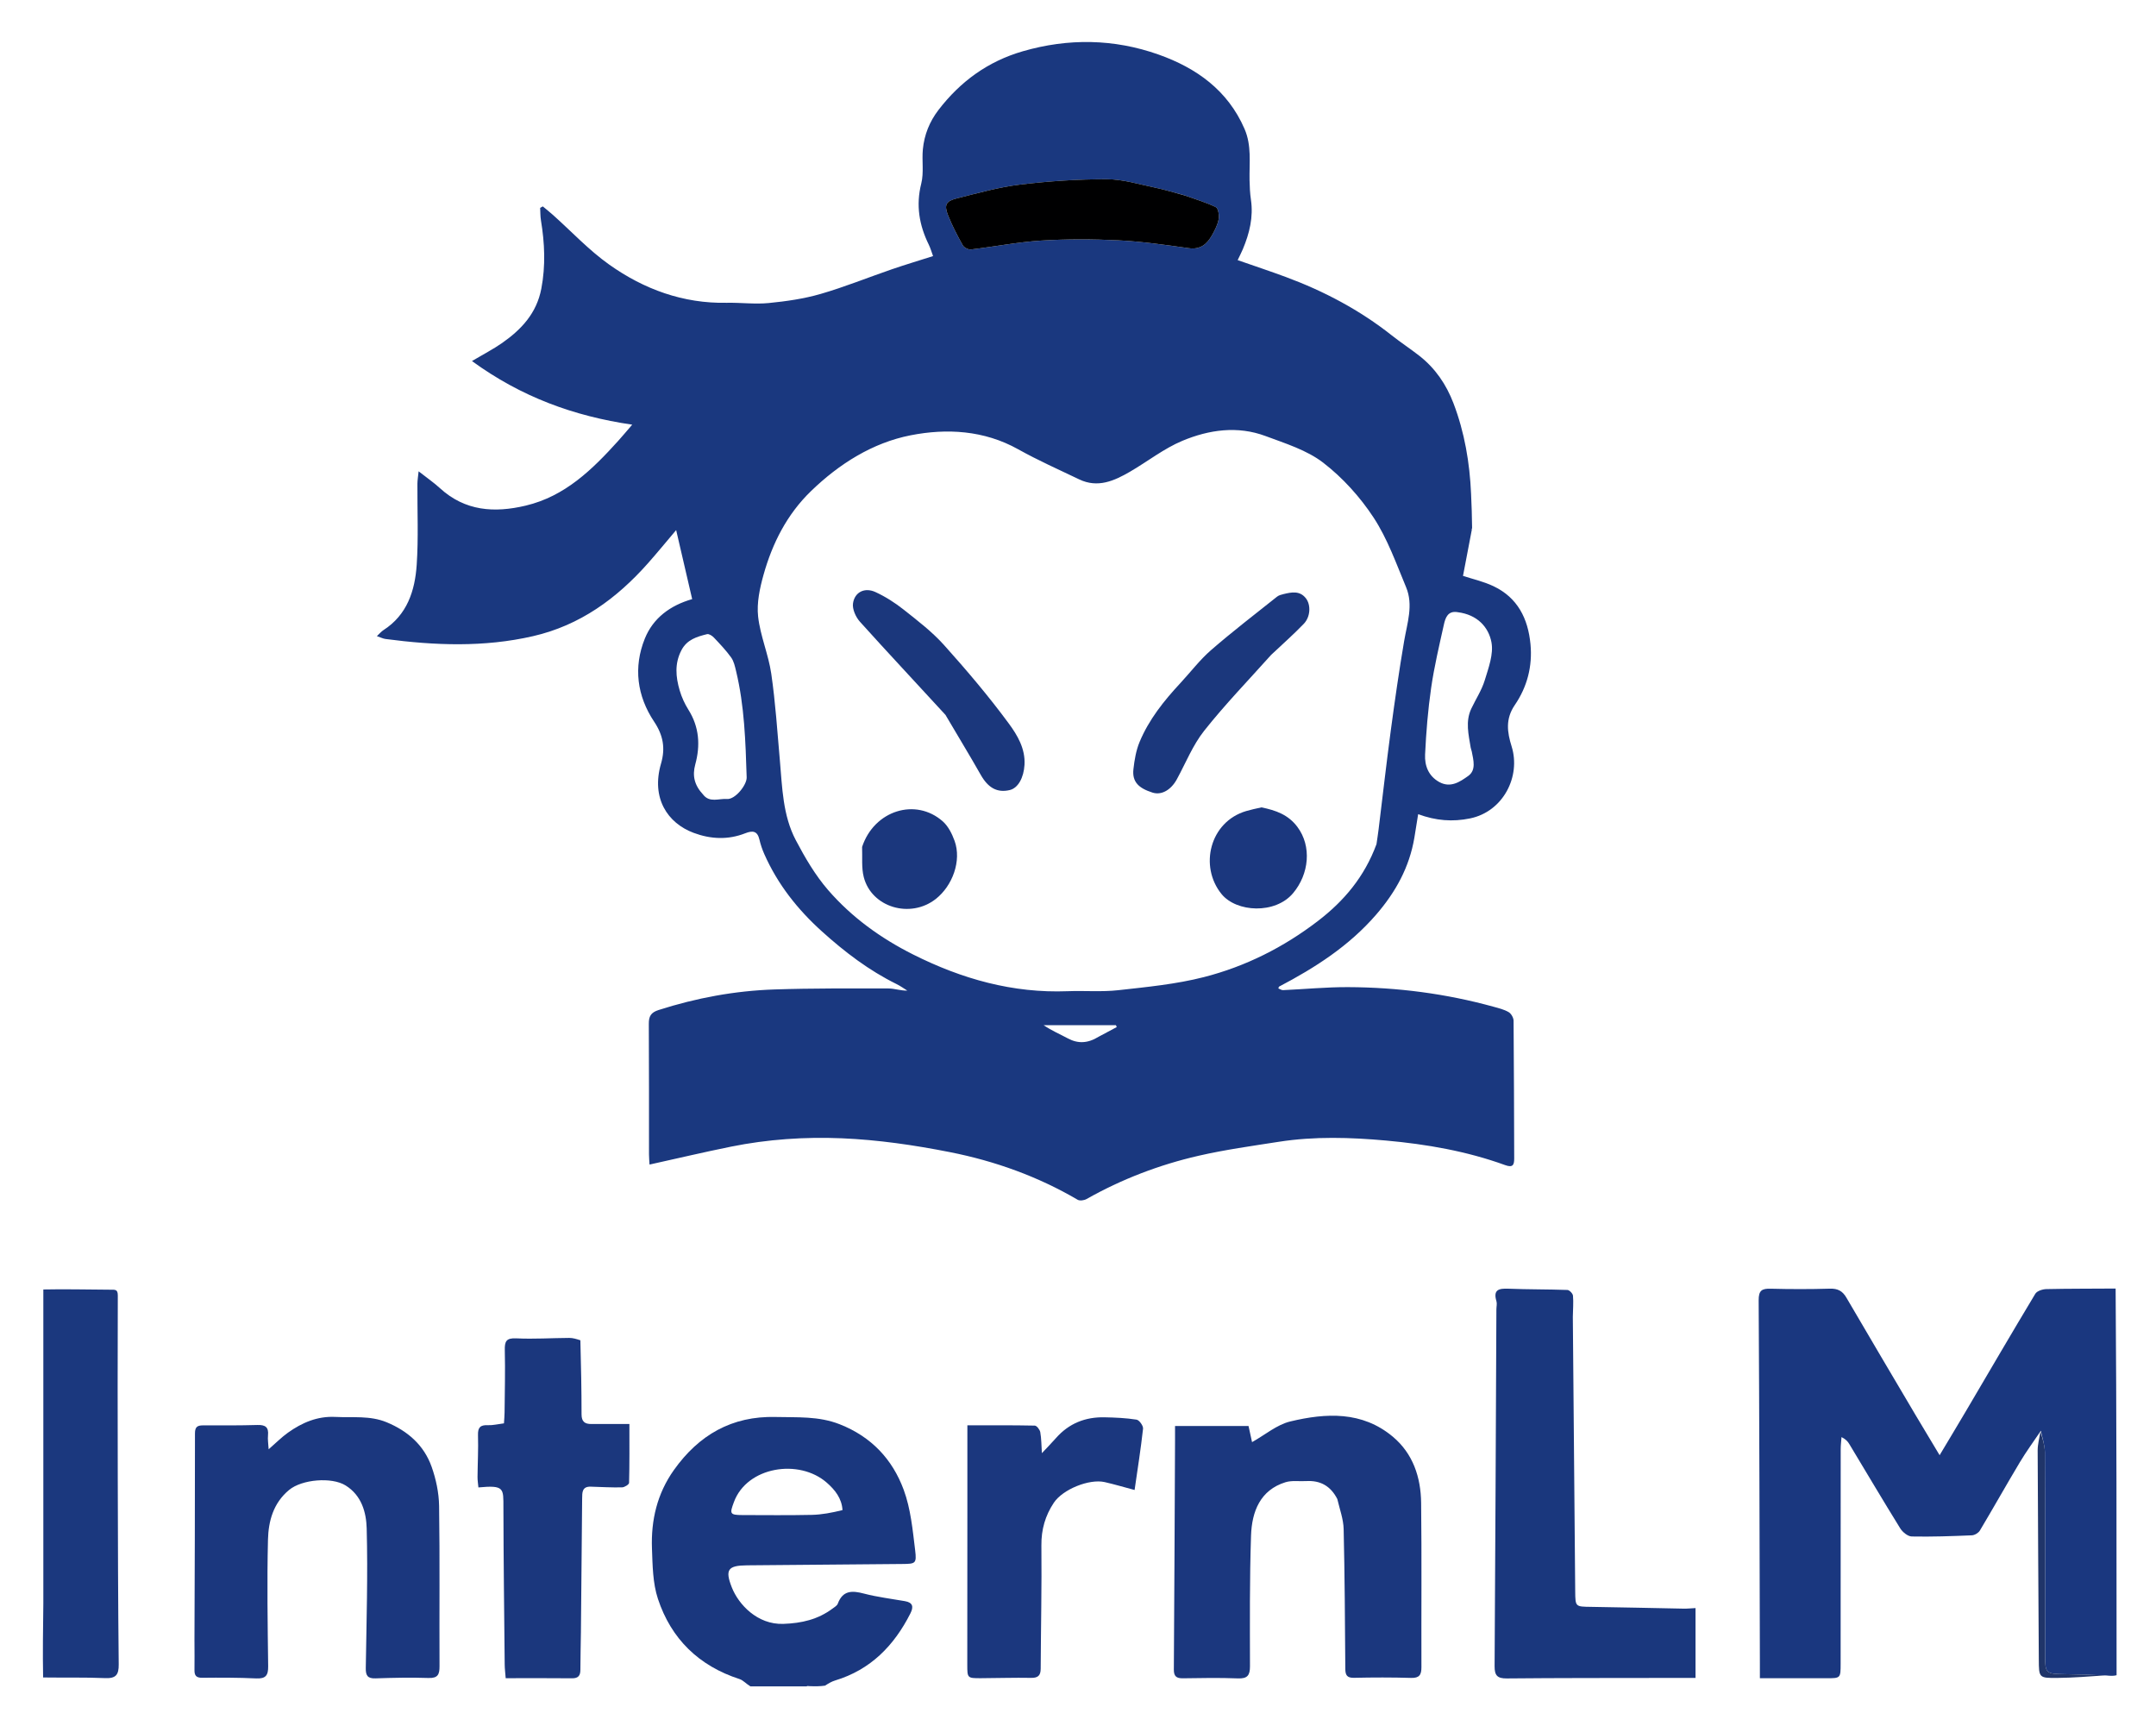 <svg xmlns="http://www.w3.org/2000/svg" role="img" viewBox="-18.32 -8.32 1056.64 845.64"><title>InternLM logo</title><style>svg {}</style><path fill="#1A377F" d="M981.908 692.732c-3.447 5.127-7.124 10.117-10.295 15.41-6.647 11.095-12.969 22.385-19.603 33.489-.704 1.178-2.56 2.291-3.927 2.349-9.817.411-19.65.766-29.467.57-1.941-.039-4.497-2.128-5.64-3.972-8.495-13.707-16.695-27.597-25.023-41.409-.744-1.233-1.738-2.315-3.762-3.319-.139 1.994-.396 3.987-.398 5.981-.028 35-.02 70-.033 105-.003 7.221-.027 7.191-7.081 7.174-10.632-.026-21.264-.007-32.491-.007 0-2.939.005-5.035-.001-7.132-.156-59.333-.243-118.666-.598-177.998-.029-4.88 1.551-5.841 5.9-5.727 9.66.253 19.337.267 28.995-.023 3.833-.115 6.176 1.107 8.08 4.366 11.303 19.346 22.723 38.623 34.126 57.91 3.597 6.084 7.264 12.126 11.583 19.328 4.788-8.014 8.863-14.76 12.864-21.549 11.315-19.198 22.535-38.453 34.028-57.544.833-1.384 3.544-2.258 5.405-2.299 11.162-.245 22.33-.177 33.962-.272.466 62.962.466 125.983.466 189.473-1.447.403-2.893.337-5.146.116-7.456-.321-14.105-.551-20.756-.638-8.634-.113-9.125-.505-9.129-9.006-.019-33.209.053-66.417-.099-99.625-.016-3.551-1.277-7.097-1.961-10.646z"/><path fill="#1A377E" d="M349.469 818c-2.085-1.222-3.524-2.992-5.345-3.581-19.935-6.456-33.527-19.688-40.008-39.341-2.541-7.707-2.609-16.377-2.912-24.642-.508-13.862 2.547-26.921 10.767-38.471 12.214-17.161 28.402-26.524 49.858-25.967 10.569.275 21.01-.514 31.394 3.573 15.531 6.112 25.83 17.162 31.352 32.097 3.444 9.316 4.398 19.664 5.616 29.652.8 6.559.118 6.651-6.386 6.708-25.328.221-50.656.425-75.984.657-9.344.086-10.936 2.038-7.485 10.811 3.289 8.36 12.526 18.31 25.23 17.88 9.011-.305 17.01-2.16 24.179-7.53.926-.694 2.164-1.389 2.523-2.356 2.455-6.604 7.014-6.489 12.835-4.959 6.555 1.723 13.353 2.524 20.049 3.704 3.922.691 4.371 2.727 2.689 6.046-7.997 15.782-19.489 27.57-36.858 32.822-1.696.513-3.268 1.435-4.94 2.531-2.413.364-4.784.364-7.695.258-.832-.153-1.101-.082-1.347.107h-27.531m45.109-86.372c-.33-5.762-3.711-9.951-7.708-13.447-13.611-11.904-39.071-7.849-45.487 9.465-2.115 5.707-2.17 6.402 4.163 6.412 11.326.019 22.656.156 33.976-.092 4.92-.108 9.822-1.046 15.056-2.337z"/><path fill="#1A387F" d="M703.066 250.925c-1.45 7.6-2.901 15.201-4.378 22.939 4.545 1.502 10.048 2.718 15.005 5.08 11.763 5.606 16.861 15.828 18.064 28.336 1.044 10.853-1.626 21.004-7.658 29.817-4.696 6.861-3.768 13.329-1.575 20.35 4.572 14.64-4.085 31.902-20.375 35.25-8.581 1.764-16.742 1.135-25.441-2.079-.671 4.182-1.238 7.871-1.859 11.551-2.437 14.447-9.16 26.619-18.721 37.671-13.294 15.368-29.889 26.002-47.589 35.281-.111.058-.128.296-.357.879.776.296 1.565.879 2.326.845 10.61-.474 21.217-1.515 31.821-1.474 24.187.093 48.039 3.171 71.397 9.63 2.513.695 5.147 1.328 7.349 2.627 1.233.727 2.385 2.758 2.398 4.213.21 22.498.211 44.997.305 67.496.014 3.27-.764 4.574-4.431 3.242-18.84-6.845-38.534-10.244-58.324-12.03-17.451-1.576-35.132-2.125-52.621.604-13.166 2.054-26.412 3.882-39.38 6.861-19.23 4.419-37.585 11.444-54.838 21.187-1.181.667-3.314.966-4.367.349-19.489-11.427-40.549-18.966-62.518-23.315-17.462-3.456-35.284-6.056-53.04-6.798-18.115-.757-36.42.475-54.346 4.102-13.173 2.666-26.26 5.756-39.903 8.771-.096-1.74-.261-3.349-.263-4.958-.021-21.333.049-42.666-.089-63.998-.024-3.702 1.02-5.561 4.789-6.769 18.474-5.919 37.389-9.431 56.721-10.077 18.633-.623 37.294-.494 55.943-.481 2.974.002 5.946 1.128 9.242 1.047-1.749-1.072-3.426-2.29-5.258-3.193-13.539-6.671-25.356-15.684-36.541-25.762-12.004-10.815-21.754-23.146-28.298-37.935-1.006-2.272-1.825-4.669-2.382-7.088-.99-4.299-3.32-4.549-6.978-3.11-8.41 3.308-16.938 2.907-25.299-.222-12.751-4.772-20.89-16.999-15.958-33.92 2.2-7.548 1.096-13.856-3.397-20.588-8.361-12.529-10.217-26.633-4.53-40.689 4.044-9.996 12.351-16.214 23.196-19.326-2.577-11.106-5.161-22.24-7.85-33.823-4.726 5.571-9.183 11.031-13.856 16.298-15.333 17.28-33.274 30.383-56.293 35.679-24.037 5.53-48.129 4.565-72.292 1.382-1.242-.164-2.423-.788-4.233-1.401 1.347-1.249 2.16-2.259 3.194-2.923 11.658-7.481 15.454-19.31 16.319-31.956.903-13.208.266-26.52.352-39.786.011-1.702.32-3.402.59-6.091 4.074 3.197 7.455 5.518 10.452 8.26 12.334 11.282 26.697 12.194 42.025 8.554 19.341-4.593 32.698-17.733 45.398-31.8 2.071-2.294 4.05-4.673 6.812-7.872-28.677-4.186-54.42-13.61-78.544-31.176 5.812-3.445 10.472-5.831 14.724-8.803 9.473-6.622 16.98-14.588 19.281-26.689 2.139-11.25 1.642-22.3-.191-33.444-.33-2.004-.269-4.072-.388-6.111l1.294-.728c1.661 1.389 3.363 2.734 4.978 4.176 9.147 8.165 17.615 17.28 27.552 24.326 17.09 12.118 36.279 19.167 57.706 18.73 6.825-.139 13.72.785 20.475.122 8.546-.838 17.192-2.074 25.415-4.451 11.815-3.415 23.265-8.08 34.916-12.082 6.513-2.237 13.116-4.209 20.226-6.476-.745-2.013-1.262-3.894-2.107-5.614-4.702-9.564-6.362-19.278-3.679-29.939 1.336-5.309.249-11.183.782-16.751.678-7.091 3.265-13.571 7.645-19.28 10.72-13.973 24.248-23.826 41.305-28.767 22.386-6.484 44.778-6.117 66.556 1.599 18.456 6.539 33.897 17.437 42.132 36.41 3.568 8.22 2.312 16.667 2.47 25.097.06 3.218.214 6.461.68 9.641 1.245 8.509-.713 16.446-3.957 24.189-.691 1.65-1.525 3.241-2.549 5.397 8.148 2.843 15.918 5.417 23.588 8.259 18.758 6.948 36.254 16.207 51.999 28.661 4.387 3.47 9.09 6.541 13.494 9.991 7.791 6.104 13.187 14.052 16.683 23.214 5.449 14.28 7.972 29.174 8.631 44.408.24 5.537.47 11.074.506 16.897-.198.287-.404.402-.404.402l.321-.042m-46.779 154.393c.345-2.405.732-4.804 1.029-7.215 1.996-16.207 3.829-32.436 5.999-48.62 1.956-14.584 4.052-29.157 6.518-43.661 1.501-8.828 4.625-17.656.961-26.431-4.841-11.593-9.107-23.722-15.924-34.109-6.624-10.093-15.171-19.557-24.716-26.904-8.021-6.174-18.505-9.405-28.234-13.04-13.738-5.133-27.726-3.107-40.73 2.318-9.083 3.789-17.076 10.145-25.681 15.14-7.756 4.502-15.818 8.128-24.917 3.773-10.023-4.797-20.208-9.326-29.893-14.739-16.764-9.369-35.1-10.327-52.736-6.863-18.627 3.659-35.008 13.983-48.854 27.387-11.699 11.326-18.883 25.47-23.216 40.943-1.846 6.592-3.397 13.794-2.666 20.453 1.039 9.461 5.068 18.566 6.444 28.023 2.045 14.058 2.975 28.283 4.217 42.451 1.17 13.343 1.416 26.985 7.799 39.11 4.509 8.566 9.523 17.156 15.82 24.428 11.577 13.369 25.817 23.647 41.718 31.625 23.855 11.969 48.79 19.02 75.72 17.972 8.26-.321 16.61.422 24.789-.491 14.079-1.571 28.344-2.931 42.006-6.428 20.324-5.203 38.958-14.55 55.775-27.429 12.857-9.847 22.843-21.644 28.772-37.694m-94.186-317.964c-4.764-1.26-9.484-2.734-14.303-3.731-7.845-1.624-15.753-4.115-23.637-4.123-14.207-.014-28.49.927-42.599 2.635-10.442 1.264-20.706 4.188-30.958 6.742-5.377 1.34-6.306 3.242-4.262 8.37 2.009 5.038 4.54 9.892 7.189 14.633.623 1.115 2.723 2.184 3.998 2.034 11.491-1.351 22.909-3.623 34.429-4.35 12.608-.796 25.327-.753 37.949-.118 11.479.578 22.927 2.204 34.322 3.835 5.874.841 9.06-2.074 11.54-6.492 1.359-2.421 2.698-5.032 3.17-7.711.335-1.902-.185-5.298-1.38-5.888-4.683-2.312-9.785-3.776-15.458-5.837M326.278 381.029c3.182 4.156 7.809 1.834 11.645 2.158 4.08.345 9.814-6.916 9.697-10.599-.559-17.488-1.072-34.982-5.201-52.106-.552-2.289-1.082-4.798-2.407-6.641-2.508-3.488-5.512-6.636-8.474-9.771-.823-.871-2.398-1.893-3.33-1.659-4.981 1.25-9.837 2.629-12.573 7.883-3.404 6.536-2.777 13.096-.853 19.668.968 3.306 2.457 6.573 4.292 9.491 5.33 8.477 5.902 17.483 3.349 26.811-1.506 5.504-.456 10.132 3.855 14.765m369.854-89.375c-4.904-.868-6.08 2.757-6.836 6.169-2.274 10.256-4.714 20.511-6.218 30.892-1.567 10.814-2.455 21.758-2.972 32.678-.255 5.388 1.608 10.514 6.922 13.464 5.572 3.094 10.229-.133 14.208-2.966 4.003-2.851 2.556-7.761 1.743-11.996-.125-.651-.425-1.27-.53-1.921-1.026-6.374-2.673-12.776.308-19.069 2.199-4.644 5.113-9.055 6.59-13.91 1.845-6.065 4.393-12.835 3.273-18.653-1.444-7.498-7.004-13.484-16.487-14.687M520.128 499.669l8.862-4.728c-.132-.305-.264-.611-.396-.916H493.158c3.921 2.65 7.983 4.387 11.865 6.461 4.975 2.659 9.719 2.496 15.106-.817z"/><path fill="#1B377E" d="M637.078 726.18c-3.334-6.487-8.411-9.172-15.251-8.773-3.394.198-7.012-.409-10.152.565-12.354 3.829-16.472 14.309-16.871 26.151-.718 21.31-.553 42.653-.519 63.981.007 4.436-1.182 6.171-5.899 5.986-8.985-.351-17.995-.188-26.992-.052-3.166.048-4.443-.981-4.421-4.287.254-37.326.407-74.652.585-111.978.011-2.302.001-4.604.001-7.353h36.019c.595 2.728 1.209 5.54 1.724 7.901 6.396-3.574 12.164-8.555 18.748-10.135 17.477-4.193 35.2-5.123 50.24 7.468 9.909 8.295 13.732 19.914 13.878 32.441.313 26.827.056 53.66.143 80.49.012 3.684-.948 5.391-5.061 5.268-9.321-.279-18.659-.255-27.983-.049-3.445.076-4.237-1.331-4.26-4.392-.17-22.83-.279-45.663-.815-68.485-.113-4.829-1.901-9.619-3.114-14.747zM76.984 795.998c.11-34.325.273-68.15.248-101.974-.002-3.349 1.348-3.926 4.136-3.917 8.831.03 17.667.067 26.493-.187 3.835-.11 5.575 1.044 5.166 5.079-.207 2.041.168 4.141.313 6.824 3.595-3.12 6.352-5.923 9.506-8.167 6.902-4.909 14.407-8.131 23.196-7.685 8.436.428 16.974-.761 25.149 2.624 10.348 4.284 18.248 11.216 22.003 21.752 2.172 6.095 3.584 12.789 3.682 19.238.395 26.156.079 52.323.209 78.485.02 4.067-.771 5.977-5.415 5.82-8.651-.293-17.329-.104-25.986.189-3.863.131-4.794-1.427-4.74-4.994.341-22.826 1.059-45.668.445-68.472-.21-7.792-2.436-16.146-10.331-21.058-6.827-4.248-21.405-3-27.681 2.187-7.76 6.413-10.144 15.278-10.367 24.395-.505 20.649-.161 41.323.094 61.984.055 4.476-1.162 6.204-5.859 5.984-8.816-.413-17.657-.413-26.486-.321-2.948.031-3.814-1.119-3.77-3.788.074-4.498.006-8.998-.003-13.997z"/><path fill="#1A377D" d="M752.514 637.018c.391 45.132.773 89.767 1.166 134.402.067 7.634.09 7.509 7.768 7.618 15.148.216 30.294.597 45.442.873 1.786.033 3.577-.166 5.755-.277v34.231c-5.534 0-10.798-.008-16.062.001-25.483.047-50.967-.005-76.448.243-4.642.045-5.992-1.474-5.963-5.986.379-58.292.61-116.585.882-174.877.006-1.332.387-2.765.022-3.979-1.693-5.631 1.138-6.315 5.83-6.127 9.643.387 19.306.271 28.952.618.986.036 2.634 1.749 2.727 2.796.294 3.293-.007 6.64-.071 10.463z"/><path fill="#1B377D" d="M266.118 648.413c.33 12.338.577 24.323.576 36.308-0 3.545 1.579 4.741 4.804 4.719 5.969-.04 11.939-.012 18.645-.012 0 10.308.089 19.583-.157 28.848-.021.803-2.239 2.182-3.46 2.209-5.107.112-10.222-.186-15.335-.343-4.254-.13-4.18 2.839-4.205 5.796-.19 21.819-.387 43.637-.602 65.456-.061 6.162-.259 12.324-.262 18.486-.002 2.895-1.057 4.188-4.12 4.156-10.641-.113-21.284-.044-32.483-.044-.193-2.548-.471-4.631-.491-6.716-.251-25.649-.577-51.298-.628-76.948-.018-9.344.53-11.024-12.258-9.81-.15-1.71-.44-3.424-.426-5.135.056-6.828.441-13.663.228-20.481-.118-3.785 1.134-5.043 4.815-4.882 2.439.106 4.911-.532 7.91-.904.105-1.798.284-3.561.3-5.325.092-10.159.356-20.324.113-30.476-.105-4.369.662-6.089 5.627-5.848 8.631.419 17.309-.169 25.967-.213 1.753-.009 3.509.523 5.441 1.158z"/><path fill="#1B387E" d="M2.809 813.634c-.234-11.987-.035-23.866.109-36.215-.041-51.459-.027-102.447 0-153.9 10.967-.246 21.922.075 32.877.109 2.36.007 3.631-.229 3.619 2.893-.107 29.944-.09 59.888-.02 89.832.071 30.283.141 60.568.469 90.849.056 5.147-1.383 6.97-6.692 6.746-9.962-.419-19.952-.174-30.363-.315z"/><path fill="#1B377E" d="M455.783 732c.002-14.107.002-27.715.002-41.92 11.511 0 22.278-.085 33.039.145.958.021 2.471 1.982 2.689 3.224.562 3.215.544 6.531.788 10.274 2.431-2.595 4.757-4.956 6.946-7.438 6.309-7.149 14.337-10.324 23.715-10.133 5.261.107 10.56.328 15.739 1.15 1.32.209 3.336 3.021 3.18 4.432-1.104 9.988-2.69 19.923-4.145 30.031-5.24-1.394-9.91-2.783-14.65-3.864-7.529-1.716-20.548 3.522-24.934 10.118-4.178 6.283-6.171 13.102-6.092 20.875.203 20.145-.241 40.296-.345 60.446-.018 3.41-1.356 4.554-4.805 4.488-8.154-.157-16.315.134-24.474.16-6.647.021-6.696-.034-6.697-6.552-.005-24.979.024-49.958.043-75.437z"/><path fill="#203569" d="M981.718 693.141c.873 3.14 2.134 6.686 2.151 10.237.152 33.208.08 66.417.099 99.625.005 8.501.496 8.893 9.129 9.006 6.651.087 13.3.317 20.323.601-7.558.517-15.487 1.165-23.421 1.251-9.101.098-9.065-.119-9.115-9.024-.191-34.149-.442-68.297-.561-102.446-.01-2.946.784-5.894 1.395-9.25z"/><path fill="#000001" d="M562.464 87.496c5.31 1.92 10.412 3.383 15.094 5.696 1.195.59 1.715 3.986 1.38 5.888-.472 2.679-1.811 5.29-3.17 7.711-2.48 4.417-5.666 7.333-11.54 6.492-11.395-1.631-22.843-3.257-34.322-3.835-12.622-.635-25.341-.678-37.949.118-11.52.727-22.938 2.999-34.429 4.35-1.275.15-3.375-.919-3.998-2.034-2.648-4.741-5.18-9.595-7.189-14.633-2.044-5.128-1.115-7.03 4.262-8.37 10.252-2.554 20.516-5.478 30.958-6.742 14.11-1.708 28.392-2.649 42.599-2.635 7.884.008 15.792 2.499 23.637 4.123 4.819.997 9.539 2.471 14.667 3.873z"/><path fill="#1B377C" d="M604.638 312.587c-11.175 12.493-22.621 24.319-32.793 37.155-5.576 7.037-9.033 15.761-13.387 23.757-2.826 5.19-7.465 7.984-11.967 6.542-6.632-2.124-10.044-5.141-9.327-11.481.51-4.502 1.288-9.157 3.009-13.303 4.562-10.991 11.93-20.181 19.978-28.842 5.032-5.415 9.551-11.406 15.097-16.222 10.454-9.077 21.467-17.511 32.3-26.146.865-.689 2.1-1.003 3.216-1.273 3.944-.955 7.965-1.745 10.935 2.086 2.488 3.21 2.26 9.044-1.021 12.462-5.023 5.234-10.496 10.034-16.039 15.265zm-159.582 29.394c-14.102-15.406-28.187-30.375-41.928-45.653-2.053-2.283-3.819-6.219-3.393-9.039.84-5.558 5.776-7.909 11.01-5.497 4.898 2.257 9.584 5.249 13.819 8.605 6.87 5.443 13.952 10.858 19.769 17.34 11.127 12.399 21.956 25.152 31.82 38.558 4.118 5.597 8.089 12.206 7.63 20.135-.362 6.245-3.094 11.408-7.273 12.385-6.165 1.441-10.575-1.13-14.166-7.456-5.55-9.777-11.423-19.37-17.289-29.377z"/><path fill="#1B377E" d="M599.905 387.297c7.111 1.431 13.16 3.611 17.615 9.56 7.112 9.496 5.768 23.108-2.126 32.492-8.745 10.395-27.728 9.387-35.036.423-11.046-13.547-5.809-35.402 12.055-40.674 2.333-.688 4.719-1.193 7.492-1.8z"/><path fill="#1B377D" d="M404.19 406.666c5.891-17.87 26.251-24.252 39.542-12.511 2.68 2.367 4.542 6.103 5.79 9.566 3.499 9.71-1.005 21.981-9.208 28.44-12.458 9.809-31.543 4.17-35.324-10.767-1.151-4.547-.616-9.52-.8-14.727z"/></svg>